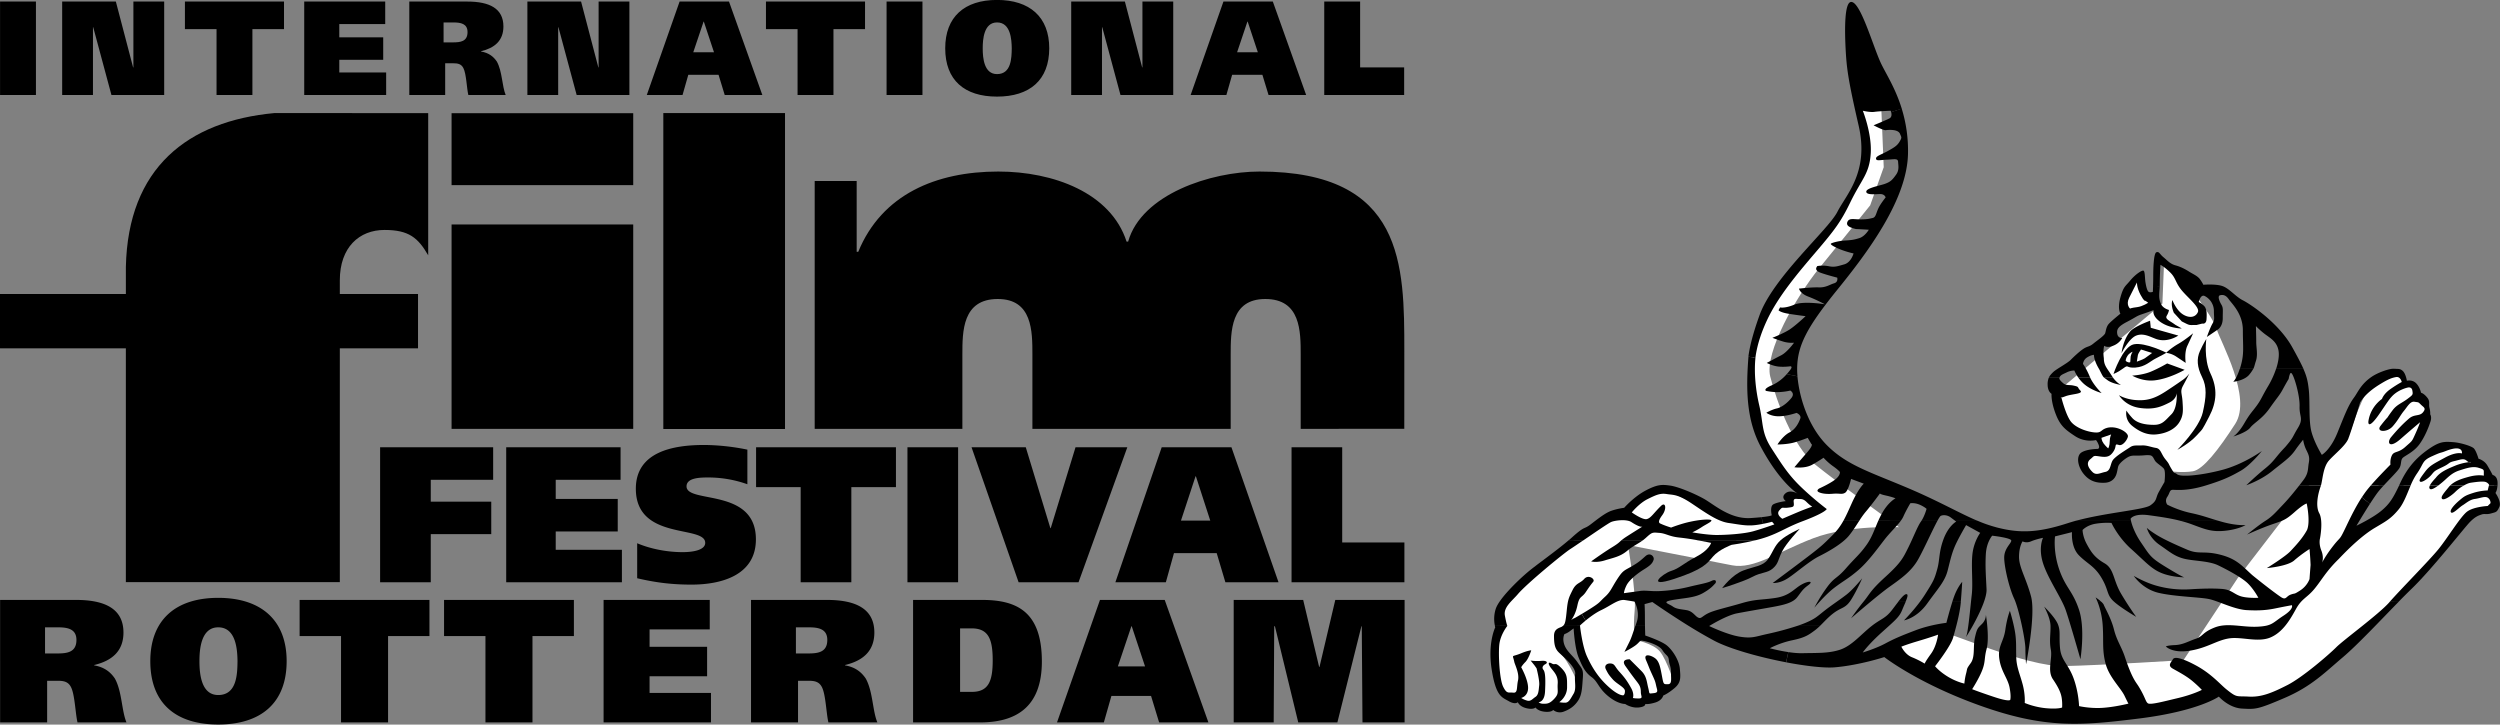 <?xml version="1.0" encoding="UTF-8"?>
<svg width="2426.5" height="703.27" version="1.1" viewBox="0 0 187.09 54.224" xmlns="http://www.w3.org/2000/svg">
 <rect x="0" y="0" width="187.09" height="54.224" fill="#808080" stroke="none"/>
 <g transform="translate(-2.834,-69.266)" clip-rule="evenodd" fill-rule="evenodd">
  <path d="m28.265 112.83v-17.497h5.852v-4.063h-5.852v-1.027c0-2.474 1.458-3.768 3.343-3.768 1.818 0 2.508 0.577 3.271 1.898v-10.64l-11.496-6e-3c-6.514 0.601-10.97 4.106-11.129 11.511v2.031h-9.42l1e-3 4.064h9.418v17.497zm8.363-35.093h13.594v5.385h-13.594zm0 23.624h13.594v-15.295h-13.594zm-33.79-31.978h2.686v6.992h-2.686zm4.649 0h4.017l1.292 4.929h0.021v-4.929h2.304v6.992h-3.947l-1.363-5.068h-0.02v5.068h-2.304zm16.601 2.063h-2.365v4.929h-2.684v-4.929h-2.366v-2.063h7.415zm1.513-2.063h6.061v1.683h-3.437v0.992h3.287v1.683h-3.287v0.951h3.507v1.683h-6.131zm7.864 0h4.338c1.673 0 2.705 0.521 2.705 1.863 0 1.073-0.671 1.614-1.673 1.854v0.021c0.582 0.1 0.931 0.381 1.182 0.752 0.41 0.741 0.381 1.823 0.661 2.504h-2.795c-0.121-0.5-0.149-1.593-0.37-2.014-0.161-0.32-0.432-0.361-0.763-0.361h-0.6v2.375h-2.685zm2.565 3.055h0.702c0.551 0 1.091-0.06 1.091-0.771 0-0.631-0.512-0.721-1.052-0.721h-0.741zm6.272-3.055h4.018l1.292 4.929h0.02v-4.929h2.304v6.992h-3.947l-1.363-5.068h-0.02v5.068h-2.304zm11.391 0h3.697l2.495 6.993h-2.815l-0.462-1.512h-2.264l-0.431 1.512h-2.675zm1.022 3.797h1.553l-0.761-2.295h-0.02zm12.855-1.734h-2.363v4.929h-2.686v-4.929h-2.365v-2.063h7.414zm1.612-2.063h2.686v6.992h-2.686zm8.266 7.113c-2.444 0-3.877-1.233-3.877-3.616 0-2.345 1.433-3.618 3.877-3.618 2.445 0 3.908 1.273 3.908 3.618-1e-3 2.383-1.463 3.616-3.908 3.616zm0-1.684c1.062 0 1.092-1.182 1.102-1.933-0.01-0.652-0.08-1.934-1.102-1.934-0.991 0-1.071 1.282-1.071 1.934-1e-3 0.752 0.108 1.933 1.071 1.933zm5.552-5.429h4.017l1.292 4.929h0.021v-4.929h2.305v6.992h-3.948l-1.363-5.068h-0.021v5.068h-2.303zm11.392 0h3.696l2.494 6.993h-2.814l-0.461-1.512h-2.264l-0.431 1.512h-2.675zm1.022 3.797h1.553l-0.761-2.295h-0.021zm6.522-3.797h2.685v4.929h3.295v2.063h-5.98zm-49.461 31.988h9.107v-23.644h-9.107zm55.451-0.014 2e-3 -5.813c0-6.432 0-13.44-10.834-13.44-3.651 0-8.833 1.708-9.834 5.241h-0.118c-1.176-3.65-5.476-5.241-9.598-5.241-4.653 0-8.715 1.708-10.481 6.006h-0.118v-5.3h-3.142v18.55h11.052v-5.537c0-1.766 0-4.18 2.65-4.18 2.591 0 2.591 2.415 2.591 4.18v5.537h14.838v-5.537c0-1.766 0-4.18 2.592-4.18 2.648 0 2.648 2.415 2.648 4.18v5.537z"/>
  <path d="m31.28 102.74h8.46v2.432h-4.669v1.635h4.527v2.431h-4.527v3.604h-3.791zm9.436 0h8.559v2.432h-4.853v1.433h4.641v2.432h-4.641v1.373h4.953v2.432h-8.659zm18.051 2.766a8.734 8.734 0 0 0-2.929-0.508c-0.594 0-1.626 0.014-1.626 0.666 0 1.316 5.191 0.072 5.191 3.965 0 2.707-2.618 3.387-4.811 3.387-1.456 0-2.658-0.145-4.074-0.477v-2.619c1.019 0.434 2.262 0.666 3.395 0.666 0.892 0 1.697-0.189 1.697-0.695 0-1.361-5.192-0.131-5.192-4.053 0-2.779 2.83-3.271 5.079-3.271 1.061 0 2.236 0.131 3.268 0.348v2.591zm11.116 0.217h-3.338v7.119h-3.792v-7.119h-3.337v-2.983h10.467zm0.861-2.983h3.791v10.102h-3.791zm4.797 0h4.059l1.839 6.051h0.028l1.854-6.051h3.876l-3.651 10.102h-4.483zm14.229 0h5.221l3.523 10.102h-3.977l-0.651-2.184h-3.197l-0.608 2.184h-3.777zm1.442 5.486h2.193l-1.075-3.316h-0.027zm8.276-5.486h3.791v7.121h4.655v2.981h-8.446zm-96.646 11.422h5.686c2.193 0 3.545 0.684 3.545 2.441 0 1.406-0.88 2.117-2.192 2.43v0.027c0.761 0.131 1.221 0.498 1.549 0.984 0.538 0.973 0.499 2.389 0.867 3.283h-3.664c-0.158-0.656-0.198-2.088-0.487-2.639-0.209-0.42-0.564-0.475-0.998-0.475h-0.787v3.113h-3.519zm3.362 4.006h0.919c0.722 0 1.431-0.08 1.431-1.012 0-0.826-0.669-0.943-1.379-0.943h-0.971zm12.96 5.318c-3.205 0-5.082-1.615-5.082-4.742 0-3.07 1.877-4.738 5.082-4.738 3.204 0 5.121 1.668 5.121 4.738 0 3.127-1.918 4.742-5.121 4.742zm0-2.207c1.392 0 1.432-1.549 1.444-2.535-0.012-0.854-0.104-2.531-1.444-2.531-1.3 0-1.405 1.678-1.405 2.531 0 0.986 0.145 2.535 1.405 2.535zm15.808-4.412h-3.097v6.461h-3.52v-6.461h-3.099v-2.705h9.716zm10.81 0h-3.1v6.461h-3.519v-6.461h-3.098v-2.705h9.717zm2.222-2.705h7.944v2.207h-4.503v1.299h4.306v2.207h-4.306v1.248h4.596v2.205h-8.037zm11.032 0h5.686c2.192 0 3.545 0.684 3.545 2.441 0 1.406-0.88 2.117-2.193 2.43v0.027c0.763 0.131 1.221 0.498 1.549 0.984 0.54 0.973 0.5 2.389 0.868 3.283h-3.663c-0.159-0.656-0.198-2.088-0.486-2.639-0.211-0.42-0.565-0.475-0.999-0.475h-0.788v3.113h-3.518v-9.164zm3.361 4.006h0.918c0.722 0 1.431-0.08 1.431-1.012 0-0.826-0.668-0.943-1.378-0.943h-0.971zm8.768-4.006h5.16c2.625 0 4.478 0.893 4.478 4.609 0 3.467-1.996 4.557-4.622 4.557h-5.016zm3.518 6.881h0.88c1.273 0 1.561-0.84 1.561-2.363 0-1.576-0.315-2.389-1.575-2.389h-0.866zm10.469-6.881h4.845l3.27 9.166h-3.689l-0.604-1.982h-2.967l-0.565 1.982h-3.506zm1.339 4.977h2.035l-0.998-3.008h-0.025zm8.668-4.977h5.2l1.194 5.016h0.027l1.182-5.016h5.187v9.166h-3.152l-0.053-7.197h-0.027l-1.799 7.197h-2.928l-1.746-7.197h-0.053l-0.039 7.197h-2.993z"/>
  <path d="m170.3 112.52 8.432-10.965s1.012-3.232 1.773-3.613c0.762-0.379 1.521-1.014 1.838-0.762 0.318 0.254 0.445 0.824 0.445 0.824s0.316-0.252 0.57 0.064c0.252 0.316 0.443 0.762 0.443 0.762s0.316 0.062 0.443 0.379 0.191 1.205 0.191 1.205 0.125 1.014-0.254 1.332c-0.381 0.316-1.84 1.711-1.84 1.711s-1.457 2.09-1.965 2.789c-0.506 0.695-1.711 3.041-1.711 3.041s2.346-1.076 2.789-1.586c0.443-0.506 1.395-2.533 1.902-3.104 0.506-0.572 1.33-1.523 1.773-1.713 0.445-0.189 1.777-0.254 2.219 0 0.443 0.256 0.57 0.762 0.57 0.762s0.572 0.189 0.762 0.506 0.316 0.762 0.316 0.762 0.57 0.064 0.508 0.57c-0.064 0.508-0.127 0.762-0.127 0.762s0.635 0.695 0.189 0.949c-0.443 0.254-1.393 0.254-1.775 0.572-0.379 0.316-2.914 3.738-3.484 4.184-0.572 0.443-3.361 3.484-4.184 4.182-0.824 0.697-3.105 3.168-4.311 3.803s-4.5 2.473-4.881 2.156-2.219-1.141-2.219-1.141-1.711 0.824-3.676 1.205c-1.967 0.379-6.023 1.076-8.875 0.633s-8.049-2.154-9.254-2.916c-1.205-0.76-2.916-2.092-2.916-2.092s2.789-1.395 3.74-1.33c0.951 0.062 6.719 2.725 9.57 2.662 2.854-0.064 8.938-0.445 8.938-0.445zm-9.571-7.541c-0.502 0.5-1.584 0.062-1.838-0.51-0.254-0.568-0.127-1.076 0.316-1.203 0.443-0.125 1.268-0.125 1.268-0.125l-0.57-1.205s-1.014 0.316-1.457-0.129c-0.443-0.443-1.648-1.646-1.648-2.217v-1.016l7.859-6.591 0.127-3.106s0.697 0.38 1.078 0.823c0.379 0.444 2.535 3.169 2.852 4.184 0.316 1.014 2.662 5.135 1.395 7.1s-2.41 3.422-3.168 3.551c-0.762 0.125-1.713 0-1.713 0s-0.252-0.635-0.951-1.078c-0.695-0.445-1.268-0.762-2.029-0.383-0.761 0.384-1.329 1.714-1.521 1.905zm-18.763-27.7 1.648-0.126 0.191 4.626-1.014 2.853s-2.094 2.598-3.803 4.69c-1.713 2.091-4.123 6.338-3.678 8.113 0.443 1.775 1.711 5.262 3.359 6.592 1.648 1.332 6.273 4.691 6.273 4.691s-3.738-0.189-6.4 0.824c-2.662 1.016-4.438 2.346-6.084 2.029-1.648-0.318-7.799-1.521-7.799-1.521s0.635 3.549 0.508 4.881c-0.125 1.33 0 2.217 0 2.217s1.395 0.256 1.902 0.889c0.506 0.633 1.078 2.408 1.078 2.408s-0.697 0.697-1.205 0.887c-0.508 0.191-1.584 0.826-2.027 0.635-0.445-0.189-1.967-0.824-2.219-1.268-0.254-0.443-1.459-2.281-1.459-2.281s-0.379-1.713-0.379-2.6-1.395 0.635-1.395 0.635-0.318 1.076 0.189 1.711 1.584 2.344 1.141 3.041c-0.445 0.697-0.57 1.332-1.141 1.078-0.57-0.252-1.902-0.252-1.902-0.252l-1.33-0.383s-1.141-0.252-1.395-0.949-0.635-2.916-0.254-3.613 0.316-1.205 0.316-1.205-0.379-0.379-0.127-0.949c0.254-0.572 4.691-4.691 5.514-5.135 0.826-0.443 2.854-1.965 3.297-2.027 0.443-0.066 0.762-0.127 0.762-0.127s1.9-1.777 2.725-1.713 4.756 2.346 5.451 2.408c0.697 0.064 2.916-0.252 2.916-0.252s-0.189-0.508 0.064-0.699c0.252-0.189 0.951-0.443 0.951-0.443s0.062-0.506 0.316-0.568c0.252-0.064 0.822 0 0.822 0s-3.104-3.361-3.422-4.945c-0.316-1.586-0.951-5.26 0.381-8.303 1.33-3.042 4.627-6.086 5.387-7.099 0.762-1.015 2.41-4.31 2.346-4.945-0.059-0.636-0.504-3.805-0.504-3.805z" fill="#fff"/>
  <path d="m140.78 108.25a4.687 4.687 0 0 1-0.793 1.053c-0.688 0.688-0.848 0.846-1.744 1.531-0.898 0.688-2.746 2.061-2.746 2.061s0.527 0.053 1.16-0.371c0.635-0.422 1.586-1.268 2.324-1.637 0.74-0.369 1.744-0.951 2.219-1.531 0.277-0.338 0.537-0.748 0.766-1.105h-1.186zm2.612 0c-0.277 0.629-0.465 1.225-0.871 1.791-0.527 0.74-0.791 0.898-1.531 1.744-0.738 0.844-0.844 0.635-1.426 1.426-0.582 0.793-0.951 1.533-0.951 1.533s0.793-0.953 1.479-1.48c0.688-0.527 1.057-0.686 1.797-1.32 0.74-0.633 1.426-1.586 1.955-2.271 0.414-0.539 0.926-1.012 1.229-1.422h-1.681zm3.23 0c-0.012 0.018-0.021 0.033-0.033 0.049-0.264 0.369-0.58 1.215-0.951 1.953-0.369 0.74-0.527 1.111-1.691 2.168-1.16 1.055-1.16 1.268-1.635 1.848-0.477 0.58-0.951 1.268-0.951 1.268s2.008-1.744 2.904-2.377c0.898-0.635 1.531-1.109 2.006-1.848 0.373-0.58 1.135-2.293 1.549-3.061zm2.543 0 0.064 0.049s-0.58 0.316-0.951 1.32c-0.369 1.004-0.264 1.531-0.477 2.271-0.209 0.738-0.262 0.846-0.896 1.848-0.635 1.006-1.584 1.955-1.584 1.955s0.949-0.158 1.742-1.268 1.32-1.637 1.531-2.482c0.213-0.846 0.318-1.32 0.582-1.902 0.264-0.58 0.793-1.479 0.793-1.479l1.057 0.582s-0.477 0.635-0.582 1.584c-0.105 0.951 0.055 2.166-0.053 3.062-0.105 0.898-0.264 2.801-0.422 3.119-0.16 0.316 1.584-2.432 1.531-3.541s-0.105-1.742-0.053-2.641 0.475-1.373 0.475-1.373 1.428 0.158 1.428 0.369-0.529 0.582-0.529 1.268c0 0.688 0.369 2.271 0.74 3.062 0.369 0.793 0.846 3.117 0.846 3.752s0.051 1.162 0.051 1.162 0.74-3.697 0.371-5.072c-0.371-1.373-0.898-2.164-0.898-2.957 0-0.791 0.266-1.16 0.266-1.16s0.262 0.156 0.633 0c0.369-0.16 0.898-0.266 0.898-0.266s-0.371 0.738 0 1.902c0.369 1.162 1.373 2.588 1.689 3.486 0.316 0.896 1.109 3.697 1.109 3.697s0.369-2.271-0.105-3.697c-0.475-1.428-1.004-1.639-1.48-3.012-0.475-1.373-0.316-2.482-0.316-2.482l1.27-0.318s-0.105 1.109 0.527 1.744 1.162 0.793 1.689 1.689c0.529 0.898 0.369 1.215 0.846 1.691 0.477 0.475 1.744 1.215 1.744 1.215s-0.477-0.635-1.109-1.691c-0.635-1.055-0.529-1.9-1.27-2.322-0.738-0.424-1.002-0.846-1.318-1.426-0.318-0.582-0.318-1.059-0.318-1.059s0.318-0.369 1.004-0.475c0.688-0.105 1.162-0.053 1.162-0.053s0.477 1.057 1.479 1.953c1.006 0.898 1.48 1.48 2.271 1.797 0.793 0.318 1.691 0.318 1.691 0.318s-0.105 0-1.322-0.74c-1.215-0.74-1.215-0.846-1.9-1.85-0.5-0.73-0.693-1.35-0.76-1.633h-4.168c-0.178 0.051-0.348 0.102-0.514 0.154-2.271 0.74-3.645 0.793-5.439 0.316a10.065 10.065 0 0 1-1.348-0.471h-1.677zm16.875 0c0.281 0.074 0.559 0.158 0.832 0.26 1.004 0.371 1.479 0.58 2.484 0.475 1.002-0.104 1.531-0.422 1.531-0.422s-0.635 0.053-1.639-0.211a12.32 12.32 0 0 1-0.365-0.102z"/>
  <path d="m150.84 108.25c-1.355-0.572-2.828-1.432-5.045-2.383-2.957-1.266-4.701-1.742-6.232-3.273-1.361-1.359-2.066-3.475-2.215-5.168l-0.803-0.162a3.168 3.168 0 0 1-1.109 0.832c-0.707 0.299-0.436 0.422-0.436 0.422s0.488 0.113 0.979 0.09c0.49-0.021 0.832-0.115 0.832-0.115s0.365 0.195 0.092 0.545c-0.273 0.348-0.709 0.705-1.09 0.791-0.381 0.084-0.793 0.324-0.793 0.324s0.311 0.264 0.916 0.266 1.344-0.254 1.344-0.254 0.375 0.156 0.281 0.42c-0.094 0.266-0.32 0.785-0.818 1.047-0.498 0.264-0.891 0.896-0.891 0.896s0.748 6e-3 1.309-0.166c0.561-0.168 0.955-0.33 0.955-0.33l0.271 0.459s0.199 0.037-0.316 0.631l-0.516 0.596-0.436 0.516s0.793 0.119 1.348-0.199c0.555-0.316 0.832-0.514 0.832-0.514s0.316 0.355 0.713 0.633 0.514 0.436 0.514 0.436 0.041 0.277-0.396 0.596c-0.434 0.316-1.148 0.633-1.148 0.633s-0.277 0.158-0.039 0.277 0.635 0.158 1.07 0.119c0.514-0.041 0.672 0.078 0.912-0.08 0.236-0.158 0.436-1.029 0.436-1.029l0.951 0.355s-0.408 0.377-0.9 1.467c-0.236 0.527-0.422 0.949-0.631 1.324h1.186a6.43 6.43 0 0 1 0.449-0.637c0.482-0.562 1.111-1.428 1.111-1.428s-0.055 0.053 0.42 0.158c0.477 0.105 0.74 0.213 0.74 0.213s-0.527 0.264-1.002 1.107a7.618 7.618 0 0 0-0.293 0.586h1.68c0.084-0.111 0.152-0.219 0.197-0.32 0.211-0.477 0.527-1.004 0.527-1.004s0.316-0.053 0.688 0.105c0.369 0.158 0.527 0.316 0.527 0.316s-0.145 0.533-0.389 0.902h1.197c0.115-0.211 0.203-0.35 0.248-0.375 0.211-0.104 0.527-0.051 0.74 0.107 0.139 0.105 0.281 0.209 0.357 0.268zm18.043 0c-0.758-0.217-1.191-0.4-2.064-0.586-1.004-0.211-1.795-0.633-1.795-0.633s-0.213-0.266 0-0.582c0.211-0.316 0.158-0.527 0.422-0.527s1.057 0.105 2.43-0.316 1.9-0.688 2.641-1.109 1.586-1.48 1.586-1.48-1.375 1.004-3.012 1.426c-1.639 0.424-3.064 0.529-3.328 0.318s-0.139 0.066-0.416-0.391c-0.277-0.455-0.123-0.316-0.463-0.732-0.336-0.416-0.336-0.793-0.711-0.852-0.377-0.059-0.668-0.203-1.045-0.186-0.375 0.021-0.627-0.045-0.885 0.133-0.256 0.178-1.143 0.693-1.32 1.01s-0.139 0.76-0.535 0.84c-0.395 0.078-0.686 0.283-0.963 6e-3 -0.408-0.406-0.443-0.734-0.145-0.971 0.295-0.236 0.17-0.271 0.705-0.191s0.74-6e-3 0.963-0.305c0.357-0.475 0.055-0.68 0.457-0.555 0.312 0.1 0.693-0.494 0.674-0.674-0.037-0.324-0.91-0.811-1.605-0.594-0.443 0.141-0.355 0.371-0.871 0.33-0.514-0.039-1.328-0.297-1.742-0.752-0.416-0.455-0.773-1.902-0.773-1.902s-0.172 0.133 0.305-0.051c0.475-0.186 1.387-0.172 1.121-0.436-0.264-0.266-0.039-0.266-0.527-0.371-0.289-0.062-0.541 0.014-0.752-0.172-0.178-0.156-0.311-0.283-0.285-0.412h-0.793a1.28 1.28 0 0 0-0.086 0.518c0 0.527 0.293 0.688 0.293 0.688s-0.055 0.527 0.289 1.451c0.344 0.926 0.713 1.217 1.479 1.719 0.766 0.5 1.559 0.289 1.559 0.289s0.133 0.158 0.211 0.396c0.08 0.238-0.078 0.266-0.078 0.266s-0.793 0-1.215 0.262c-0.424 0.266-0.291 1.057 0.158 1.611 0.449 0.557 0.977 0.688 1.584 0.66 0.607-0.025 0.793-0.475 0.793-0.475 0.131-0.211 0.164-0.641 0.219-0.773 0.051-0.131 0.223-0.336 0.566-0.574 0.344-0.236 0.482-0.211 0.932-0.211s0.555-0.053 0.846-0.025c0.289 0.025 0.289 0.316 0.475 0.502 0.186 0.184 0.422 0.316 0.582 0.5 0.158 0.186 0.051 1.004 0.051 1.004s-0.158 0.266-0.422 0.74c-0.264 0.477-0.105 0.635-0.635 1.004-0.488 0.342-3.385 0.549-5.613 1.166h4.168c-0.025-0.105-0.033-0.162-0.033-0.162s0.211-0.424 1.375-0.264c0.846 0.115 1.635 0.23 2.389 0.426h2.839z"/>
  <path d="m158.37 97.531c0.115 0.158 0.264 0.334 0.449 0.492 0.527 0.449 1.293 0.66 1.293 0.66s-0.574-0.553-0.857-1.152zm1.93 0c0.053 0.043 0.121 0.086 0.236 0.174 0.344 0.266 1.029 0.371 1.029 0.371s-0.293-0.127-0.6-0.545zm-22.949-0.107a6.42 6.42 0 0 1-0.025-0.607c0.025-1.719 0.75-3.083 3.01-5.875 2.262-2.79 5.213-6.718 5.285-10.17a10.614 10.614 0 0 0-0.471-3.38l-0.789 0.262c0.035 0.133 0.064 0.366-0.119 0.466-0.271 0.146-1.197 0.522-1.197 0.522s0.65 0.352 0.887 0.368c0 0 0.93-0.144 1.094 0.278 0.102 0.261 0.16 0.247-0.027 0.566-0.188 0.318-0.398 0.439-0.879 0.708-0.479 0.27-0.914 0.381-0.891 0.578 0.021 0.197 0.312 0.093 0.83 0.075 0.516-0.018 0.807-0.122 0.822 0.163s0.1 0.611-0.156 0.967c-0.256 0.354-0.387 0.521-0.83 0.679-0.398 0.141-1.377 0.31-1.395 0.575-0.02 0.266 0.643 0.203 1.008 0.189 0.379-0.014 0.439 0.252 0.439 0.252s-0.379 0.471-0.525 0.779c-0.207 0.43-0.199 0.7-0.445 0.759-0.248 0.057-0.383 0.101-0.891 0.106-0.508 4e-3 -0.859-0.123-0.994 0.175-0.133 0.299 0.164 0.432 0.629 0.546 0.342 0.016 0.967 0.053 0.967 0.053s-0.281 0.485-0.688 0.62c-0.408 0.133-0.631 0.16-1.105 0.188-0.479 0.028-0.996 0.175-1.045 0.237-0.049 0.063 0.256 0.252 0.758 0.446 0.504 0.194 0.938 0.282 0.938 0.282s-0.174 0.67-0.693 0.817c-0.518 0.147-0.732 0.229-1.168 0.139-0.434-0.088-0.848-0.011-0.848-0.011-0.098 0.125-0.213 0.335 0.258 0.505 0.473 0.17 1.229 0.361 1.229 0.361s0.096 0.327-0.23 0.423c-0.328 0.095-0.611 0.327-1.148 0.307-0.539-0.02-1.484 0.093-1.484 0.093s0.07 0.358 0.691 0.594c0.623 0.237 1.246 0.577 1.246 0.577s-1.588-0.264-2.275 0.024c-0.73 0.306-1.078 0.21-1.078 0.21l-0.113 0.211s0.109 0.164 0.785 0.271c0.676 0.106 1.24 0.174 1.24 0.174s-0.719 0.681-1.186 0.991c-0.469 0.31-1.299 0.627-1.299 0.627s0.41 0.165 0.83 0.289c0.42 0.125 0.791 0.08 0.791 0.08s-0.506 0.706-0.957 0.938c-0.451 0.231-1.086 0.575-1.086 0.575s0.441 0.225 0.875 0.271c0.436 0.047 0.895-0.021 0.895-0.021s0.201 0-0.018 0.279c-0.064 0.082-0.148 0.191-0.252 0.309z"/>
  <path d="m160.97 97.531a2.447 2.447 0 0 1-0.113-0.168c-0.344-0.555-0.58-0.74-0.58-1.295-0.08-0.554 0.025-0.924 0.025-0.924s0.238 0.185 0.66 0c0.502-0.185 0.688-0.582 0.688-0.582s-0.316 0.026-0.371-0.317c-0.053-0.343 0.08-0.555 0.74-0.898s0.688-0.423 1.082-0.555c0.396-0.132 0.898-0.316 0.898-0.316s-0.158 0.421 0.529 0.897c0.686 0.476 1.584 0.476 1.584 0.476l-0.488-0.277c-0.422-0.316-0.793-0.422-0.635-0.687s0.158-0.423 0.158-0.423-0.422-0.105-0.58-0.421c-0.221-0.442-0.131-0.828-0.109-1.355l-0.496-0.036-0.016 0.452a0.433 0.433 0 0 1-0.264 0.027c-0.158-0.027-0.238-0.422-0.291-0.74-0.051-0.316-0.027-0.845-0.158-0.871-0.133-0.025-0.607 0.291-0.979 0.739-0.367 0.45-0.5 0.423-0.738 1.269-0.238 0.845 0 1.215 0 1.215s-0.688 0.555-0.871 0.766c-0.186 0.212-0.211 0.502-0.264 0.687-0.055 0.185-0.609 0.555-0.898 0.793-0.291 0.238-0.424 0.186-0.713 0.37-0.291 0.184-0.713 0.581-0.977 0.845-0.266 0.264-1.084 0.686-1.322 0.924-0.133 0.133-0.242 0.242-0.311 0.406h0.793a0.228 0.228 0 0 1 0.033-0.076c0.105-0.158 0.264-0.197 0.529-0.33 0.264-0.133 0.555-0.133 0.555-0.133s0.094 0.244 0.303 0.539h0.885c-0.014-0.029-0.027-0.061-0.039-0.09-0.266-0.633-0.502-0.938-0.502-0.938s0.014-0.303 0.303-0.488c0.291-0.185 0.516-0.198 0.516-0.198s-0.027 0.395 0.396 1.083c0.227 0.455 0.27 0.545 0.371 0.631h0.667z"/>
  <path d="m160.1 102.03 0.725-0.252s-0.105 0.225-0.105 0.477c0 0.402-0.119 0.566-0.119 0.566s-0.184-0.158-0.342-0.369-0.159-0.422-0.159-0.422zm2.138-9.673s-0.33-0.277-0.066-0.806 0.582-1.149 0.582-1.149-0.025 0.38 0.275 0.938c0.283 0.519 0.33 0.423 0.33 0.423l0.238 0.158s-0.408 0.278-0.832 0.331c-0.421 0.051-0.527 0.105-0.527 0.105zm3.856-2.641s0.588 0.241 0.846 0.58c0.291 0.384 0.436 0.45 0.053 0.647-0.234 0.122-0.33-0.093-0.436-0.409-0.106-0.317-0.463-0.818-0.463-0.818z" fill="#fff"/>
  <path d="m131.71 113.28s0.738-1.004 1.586-1.32c0.844-0.316 1.477-0.316 1.848-0.846 0.369-0.527 0.477-1.004 0.951-1.426s1.426-0.846 1.426-0.846-1.004 1.057-1.32 1.691c-0.318 0.633-0.264 0.896-0.688 1.268-0.422 0.369-0.844 0.264-1.531 0.633-0.686 0.37-2.272 0.846-2.272 0.846zm29.289-16.031s0.688-2.061 1.531-2.219c0.848-0.158 2.432 0.634 2.432 0.634s-0.371 0.211-0.793 0.423c-0.424 0.211-0.791 0.633-1.531 0.686s-0.475-0.264-0.898 0.053c-0.425 0.318-0.741 0.423-0.741 0.423zm6.947-2.615s-0.211 1.479 0.316 2.59c0.527 1.107 0.477 2.111-0.105 3.221s-0.422 0.846-0.951 1.428c-0.529 0.58-1.426 1.055-1.426 1.055s1.637-1.637 1.902-2.799c0.264-1.162 0.316-1.902-0.053-2.643-0.371-0.738-0.424-1.373-0.158-1.954 0.264-0.582 0.475-0.898 0.475-0.898z"/>
  <path d="m162.24 96.381c-0.189 0.043-0.33-0.115-0.33-0.115s0-0.17 0.143-0.381c0.141-0.212 0.377-0.297 0.377-0.297s-0.117 0.191-0.145 0.358c-0.025 0.165-0.012 0.427-0.045 0.435zm1.664-0.696-0.846-0.263c-0.035 0.049-0.203 0.286-0.23 0.404-0.023 0.119-0.082 0.505-0.082 0.505s0.445-0.153 0.598-0.252c0.154-0.1 0.555-0.407 0.555-0.407z" fill="#fff"/>
  <path d="m165.85 94.378-2.061-0.582-0.053-0.528s-1.162 0.423-1.48 0.792c-0.543 0.635-0.658 1.638-0.658 1.638s0.555-1.11 1.109-1.321 1.066 0.114 1.504 0.265c0.846 0.291 1.639-0.264 1.639-0.264zm0.474 2.563-1.307-0.477s-0.674 0.396-1.27 0.635c-0.594 0.236-1.346 0.277-1.346 0.277s0.744 0.453 1.664 0.355c1.111-0.118 2.259-0.79 2.259-0.79zm-1.386-1.269s0.357-0.357 0.912-0.674c0.512-0.292 1.109-0.792 1.109-0.792s-0.197 0.436-0.438 0.95c-0.236 0.516-0.117 1.268-0.117 1.268l-0.713-0.475c-0.375-0.25-0.753-0.277-0.753-0.277zm1.189 2.06s-0.436 0.316-1.229 0.832c-0.84 0.545-1.426 0.713-2.297 0.635-0.738-0.068-1.189-0.357-1.189-0.357s0.447 0.793 1.545 0.951c1.109 0.158 1.664-0.119 2.219-0.396s0.555-0.713 0.555-0.713 0.078 1.109-0.396 1.584c-0.477 0.475-0.674 0.791-1.307 0.791-0.635 0-1.268-0.117-1.625-0.514-0.355-0.396-0.436-0.555-0.436-0.555s-0.158 0.674 0.436 1.148c0.594 0.477 1.172 0.703 1.822 0.635 0.752-0.08 1.387-0.396 1.703-0.912 0.318-0.516 0.277-0.91 0.238-1.545-0.039-0.633-0.199-0.752 0.039-1.188s0.475-0.91 0.475-0.91-0.237 0.317-0.553 0.514zm4.33-0.865 0.066-0.219c0.266-0.922 0.158-1.424 0.158-2.667 0-1.241-0.818-1.98-1.057-2.324-0.236-0.343-0.475-0.343-0.66-0.291-0.184 0.053-0.053 0.423 0.105 0.687 0.158 0.265 0.107 0.396 0.107 1.03 0 0.635-0.371 0.846-0.371 0.846l-0.818 0.555s0.238-0.688 0.422-1.004c0.186-0.316 0.105-0.396 0.105-0.95a1.26 1.26 0 0 0-0.686-1.109c-0.316-0.158-0.449 0.449-0.449 0.449s0.238 0.106 0.422 0.316c0.186 0.211 0.186 0.582 0.16 0.978-0.027 0.396-0.318 0.316-0.318 0.316l-0.422 0.106c-0.635 0-0.453 0.063-1.109-0.265l-0.594-0.647c-0.266-0.633-0.107-0.951-0.107-0.951s0.289 0.801 0.848 1.109c0.475 0.265 0.896 0.16 1.057-0.211 0.158-0.368-0.74-1.056-1.217-1.636-0.475-0.582-0.422-0.898-0.846-1.321-0.422-0.422-0.738-0.581-0.738-0.581s-0.053 0.792-0.053 1.426c0 0.067-2e-3 0.13-4e-3 0.191l-0.496-0.029c6e-3 -0.217 0.012-0.485 0.012-0.73 0-0.528 0.025-1.716 0.236-1.796 0.211-0.079 0.238 0.132 0.529 0.37s0.502 0.502 0.898 0.608c0.395 0.105 0.738 0.29 1.029 0.475s0.633 0.317 0.818 0.582c0.186 0.264 0.238 0.396 0.238 0.396s0.951-0.08 1.453 0.105 0.977 0.792 1.504 1.057c0.529 0.264 2.668 1.664 3.697 3.512 0.402 0.721 0.664 1.223 0.84 1.618h-2.045c0.166-0.506 0.246-0.998 0.176-1.379-0.131-0.713-0.686-0.952-1.109-1.295-0.422-0.343-0.58-0.528-0.58-0.528s0.025 0.74 0.025 1.188c0 0.45 0.133 0.951-0.025 1.427-0.1 0.297-0.107 0.415-0.193 0.587h-1.008zm11.395 0a0.768 0.768 0 0 1 0.162-6e-3c0.035 4e-3 0.072 4e-3 0.104 6e-3z"/>
  <path d="m171.46 96.867a2.61 2.61 0 0 1-0.283 0.416c-0.369 0.475-1.215 0.555-1.215 0.555s0.244-0.223 0.488-0.971zm10.65 0c0.244 0.012 0.369-8e-3 0.557 0.178 0.209 0.213 0.289 0.713 0.289 0.713s0.396-0.104 0.688 0.186c0.291 0.291 0.369 0.713 0.369 0.713s0.186 0.027 0.449 0.344 0.105 0.475 0.186 0.793c0.078 0.316 0.051 0.475 0.051 0.475s0.135 0.186 0.027 0.529c-0.105 0.342-0.422 1.188-0.871 1.768-0.449 0.582-1.109 0.82-1.242 1.004-0.131 0.186-0.053 0.424-0.209 0.715-0.123 0.223-0.699 0.791-1.176 1.307h-0.969c0.6-0.689 1.469-1.559 1.469-1.559s-0.053-0.369 0.107-0.688c0.166-0.334 0.475-0.158 1.002-0.633 0.529-0.475 0.477-0.369 0.74-0.951 0.266-0.582 0.369-0.898 0.369-0.898s-0.633 0.529-1.477 1.268c-0.848 0.74-1.023 0.244-0.689-0.158 0.529-0.633 0.898-1.002 1.322-1.373 0.422-0.369 0.793-0.158 1.057-0.475 0.264-0.318 0.053-0.371-0.158-0.582-0.213-0.211-0.158-0.158-0.477-0.211s-0.529 0.371-0.793 0.688c-0.262 0.316-0.422 0.686-0.844 1.16-0.424 0.477-1.268 0.424-0.898-0.051 0.369-0.477 0.527-0.635 0.527-0.635s0.053-0.105 0.371-0.527c0.316-0.424 0.686-0.529 1.107-0.846 0.424-0.316 0.424-0.316 0.371-0.633-0.053-0.318-0.371-0.213-0.371-0.213s-0.475 0.105-0.898 0.422c-0.422 0.316-0.633 0.74-1.266 1.639-0.635 0.898-0.814 0.775-0.74 0.369 0.195-1.068 1.004-1.584 1.004-1.584s0.105-0.369 0.633-0.74c0.529-0.369 0.846-0.527 0.846-0.527s-0.094-0.424-0.422-0.371c-0.316 0.055-0.582 0.158-1.109 0.477-0.527 0.316-1.199 0.785-1.586 1.426 0.018-0.027-0.891 2.822-0.844 2.588-0.107 0.529-1.004 1.215-1.48 1.744-0.447 0.498-0.473 1.416-0.605 1.875h-1.621c0.113-0.145 0.219-0.283 0.312-0.408 0.396-0.531 0.318-0.848 0.396-1.27 0.08-0.422 0-0.607-0.184-0.977-0.186-0.371-0.238-0.766-0.238-0.766s-0.375 0.463-0.582 0.766c-0.396 0.582-0.898 0.898-1.742 1.584-0.846 0.688-1.928 1.057-1.928 1.057s0.738-0.713 1.426-1.268c0.686-0.555 0.738-0.818 1.479-1.584 0.66-0.768 0.502-0.688 0.951-1.428 0.449-0.738 0.105-0.818 0.131-1.635 0.027-0.82-0.447-2.432-0.633-2.484-0.105-0.053-0.186 0.449-0.186 0.449s-0.104 0.158-0.449 0.791c-0.24 0.447-0.422 0.607-0.977 1.402-0.555 0.791-1.162 1.082-1.453 1.451-0.289 0.369-1.268 0.66-1.268 0.66s0.371-0.211 0.82-0.977c0.447-0.768 0.605-0.873 0.949-1.348 0.344-0.477 0.344-0.607 0.846-1.453a6.64 6.64 0 0 0 0.59-1.287h2.045c0.273 0.621 0.338 0.988 0.402 1.551 0.105 0.926-0.025 2.352 0.211 3.197 0.238 0.846 0.766 1.689 0.766 1.689s0.635-0.344 1.162-1.637c0.529-1.293 0.793-2.035 1.242-2.643 0.303-0.408 0.512-1.004 1.32-1.557 0.432-0.297 1.139-0.553 1.529-0.602h0.267zm0.264 8.723 0.08-0.172c0.529-1.135 1.174-1.854 2.008-2.457 0.916-0.658 1.232-0.658 1.955-0.607 0.578 0.043 1.346 0.291 1.531 0.449s0.369 0.793 0.369 0.793 0.424 0.105 0.66 0.502c0.238 0.396 0.396 0.713 0.396 0.713s0.369 0.053 0.369 0.607c0 0.062-2e-3 0.119-4e-3 0.172h-0.639l0.01-0.041s-0.105-0.211-0.369-0.236c-0.266-0.025-0.635 0.025-1.004 0.078-0.148 0.021-0.328 0.1-0.504 0.199h-1.027c0.336-0.322 0.795-0.484 1.398-0.646 0.688-0.186 1.109-0.08 1.109-0.08v-0.316c0-0.158-0.105-0.186-0.449-0.291-0.422-0.105-0.871 0.053-1.373 0.213-0.502 0.158-0.791 0.447-1.084 0.713-0.121 0.111-0.307 0.27-0.492 0.408h-0.637c0.074-0.148 0.232-0.344 0.443-0.568 0.316-0.422 0.793-0.633 1.426-0.898 0.635-0.264 1.215-0.289 1.215-0.289s-0.105 0.104-0.316-0.08c-0.211-0.186-0.369-0.133-0.871 0-0.582 0.133-0.316 0.158-0.924 0.449s-0.607 0.291-0.846 0.582c-0.238 0.289-0.713 0.605-0.846 0.527-0.133-0.08-0.014-0.25 0.344-0.727 0.355-0.475 0.621-0.594 1.492-1.068 0.871-0.477 1.281-0.318 1.281-0.318s0.145-0.713-1.203-0.186c-0.516 0.203-0.223 0.027-1.016 0.385-0.793 0.355-0.596 0.514-1.148 1.307a4.927 4.927 0 0 0-0.471 0.885h-0.863z"/>
  <path d="m183.24 105.59c-0.273 0.633-0.504 1.307-0.889 1.783-0.582 0.713-0.953 0.896-1.797 1.398-0.852 0.506-1.809 1.387-2.695 2.324-0.977 0.951-1.293 1.611-1.848 2.271s-0.924 0.686-1.373 1.506c-0.449 0.818-1.004 1.742-1.928 2.113-0.926 0.369-2.113-0.078-3.037 0.053-0.926 0.131-1.639 0.713-2.959 0.924s-1.795-0.316-1.795-0.316 0.078-0.08 0.686-0.105c0.607-0.027 1.004-0.291 1.559-0.475 0.555-0.186 0.475-0.477 1.426-0.848 0.951-0.367 2.033 0 3.17-0.051 1.135-0.053 1.135-0.291 1.953-0.82 0.818-0.527 0.635-0.791 0.635-0.791s-0.58 0.105-1.215 0.236c-0.635 0.133-1.242 0.186-2.166 0.133s-2.086-0.66-2.773-0.818c-0.686-0.158-2.613-0.186-3.828-0.477-1.217-0.291-1.85-1.268-1.85-1.268s0.844 0.502 1.717 0.74a7.526 7.526 0 0 0 2.508 0.264c0.846-0.053 1.691-0.078 2.379-0.027 0.686 0.055 0.844 0.346 1.346 0.529s1.375 0.133 1.375 0.133-0.318-0.607-0.768-1.057-1.531-1.029-2.244-1.373-1.902-0.318-2.588-0.504c-0.688-0.184-1.031-0.5-1.797-1.029-0.766-0.527-0.951-1.268-0.951-1.268s0.186 0.186 0.74 0.529c0.555 0.342 1.426 0.738 2.299 1.109 0.871 0.369 1.215 0.053 2.455 0.369 1.242 0.316 1.637 0.846 2.402 1.531 0.846 0.688 1.744 1.375 2.141 1.639s0.369-0.055 0.738-0.186c0.371-0.133 0.186 0.025 0.715-0.316 0.527-0.344 0.686-0.846 0.686-0.846s0.027-0.396 0.08-1.057c-0.027-0.66-0.08-1.189-0.08-1.189s-0.555 0.346-1.109 0.82c-0.475 0.475-2.086 0.607-2.086 0.607s1.373-0.846 1.77-1.268c0.396-0.424 0.896-0.951 1.24-1.586 0.266-0.633-0.025-1.979-0.025-1.979s-0.211 0.025-0.898 0.633-0.846 0.633-1.689 0.924c-0.846 0.291-1.877 0.768-1.877 0.768s0.873-0.715 1.375-1.031 0.766-0.633 1.32-1.215c0.422-0.441 0.859-0.977 1.219-1.439h1.621l-0.027 0.078c-0.158 0.424-0.424 1.428-0.105 2.008 0.316 0.582 0.053 1.902 0.053 1.902s-0.105 0.369 0.105 0.896c0.211 0.529 0.055 0.898 0.055 0.898s0.262-0.527 0.844-1.268c0.58-0.74 0.422-0.316 0.951-1.426 0.408-0.859 0.785-1.592 1.182-2.197l0.604 0.492c-0.488 0.762-1.008 1.639-1.008 1.639s1.215-0.58 1.85-1.109c0.602-0.5 0.869-0.906 1.346-1.914h0.86z"/>
  <path d="m181.23 105.59a9.256 9.256 0 0 0-0.385 0.436c-0.16 0.197-0.404 0.559-0.656 0.949l-0.604-0.492c0.115-0.176 0.23-0.342 0.35-0.498 0.09-0.117 0.203-0.252 0.326-0.395zm4.088 0c-0.252 0.189-0.508 0.338-0.617 0.275-0.086-0.049-0.086-0.143-0.02-0.275zm1.918 0a2.854 2.854 0 0 0-0.658 0.488c-0.238 0.238-0.818 0.66-0.977 0.529-0.16-0.133 0.131-0.449 0.475-0.873 0.041-0.053 0.086-0.1 0.133-0.145h1.027zm-4.906 8.722c-1.4 1.428-3.055 3.197-4.15 4.127-1.373 1.16-2.352 2.189-4.385 3.062-2.033 0.871-2.166 0.846-3.17 0.793s-1.742-0.898-1.742-0.898-1.506 1.082-5.943 1.637c-4.436 0.555-7.104 0.768-11.963-0.977-4.631-1.66-7.131-3.617-7.131-3.617s-1.85 0.607-3.697 0.766c-0.785 0.066-2.164-0.09-3.645-0.373l0.164-0.766c0.354 0.055 0.734 0.09 1.076 0.082 1.057-0.027 1.928 0.025 2.801-0.264 0.869-0.291 1.557-1.137 2.322-1.744s1.057-0.555 1.611-1.295c0.152-0.201 0.287-0.381 0.406-0.533h0.559c-0.078 0.182-0.172 0.389-0.252 0.588-0.211 0.527-0.475 0.738-1.504 1.664-1.031 0.924-1.453 1.531-1.453 1.531s0.977-0.291 1.664-0.66c0.686-0.369 1.188-0.582 2.297-1.004 1.109-0.424 2.299-0.555 2.299-0.555s0.221-0.867 0.443-1.564h0.639v6e-3c-0.08 0.924-0.396 2.008-0.58 2.668-0.072 0.254-0.289 0.631-0.529 0.998l-0.83-0.342c0.184-0.455 0.236-0.881 0.236-0.881s-0.582 0.211-1.479 0.475c-0.898 0.266-1.27 0.424-1.27 0.424s0.266 0.58 0.793 0.791c0.529 0.211 0.951 0.477 0.951 0.477s0.053-0.16 0.477-0.74a2.47 2.47 0 0 0 0.291-0.545l0.83 0.342c-0.381 0.584-0.818 1.141-0.818 1.141s0.316 0.396 0.977 0.793c0.66 0.395 1.215 0.502 1.215 0.502s0.027-0.371 0.133-0.768c0.105-0.395 0-0.289 0.344-0.766 0.342-0.475 0.158-1.24 0.316-1.928 0.158-0.686 0.211-0.686 0.527-1.002 0.318-0.318 0.291-0.688 0.291-0.688s0.283 1.705 0.053 2.561c-0.186 0.688-0.078 0.926-0.316 1.559-0.238 0.635-0.766 1.453-0.766 1.453s0.447 0.184 1.637 0.58c1.188 0.396 1.215 0.213 1.215 0.213s0.08-0.238-0.053-0.926c-0.133-0.686-0.633-1.188-0.766-2.139-0.133-0.949 0.316-1.242 0.449-2.166 0.131-0.924 0.342-1.426 0.342-1.426s0.24 0.766 0.371 1.506 0.08 1.242 0.105 1.98c0.025 0.74 0.264 1.215 0.477 2.008 0.211 0.791 0.158 1.4 0.158 1.4s0.713 0.316 1.609 0.395c0.898 0.08 1.189-0.053 1.189-0.053s0.025-0.316-0.027-0.686c-0.051-0.369-0.211-0.768-0.66-1.428-0.447-0.66-0.025-1.531-0.158-2.217-0.131-0.688 0-1.215-0.025-1.824-0.027-0.605-0.475-1.398-0.475-1.398s0.816 0.793 1.029 1.32c0.211 0.529 0.078 0.846 0.158 1.77s0.607 1.188 1.004 2.244c0.395 1.057 0.422 2.113 0.422 2.113s0.793 0.186 1.717 0.133 1.98-0.318 1.98-0.318 0 0.027-0.291-0.58-1.16-1.4-1.426-2.43c-0.264-1.029-0.131-1.639-0.211-2.854a6.028 6.028 0 0 0-0.383-1.748h0.291c0.08 0.076 0.146 0.152 0.172 0.217 0.078 0.213 0.553 1.004 0.764 1.85 0.213 0.846 0.557 1.268 0.82 2.061 0.537 1.613 0.824 1.877 1.004 2.164 0.527 0.846 0.527 1.162 0.713 1.295 0.184 0.133 1.162-0.133 2.271-0.396s1.77-0.607 1.77-0.607-0.291-0.316-0.74-0.688c-0.449-0.369-1.004-0.658-1.426-0.896s-0.158-0.449 0-0.713c0.158-0.266 0.951 0.053 1.689 0.449 1.18 0.629 1.824 1.412 2.299 1.795 0.818 0.66 0.738 0.502 1.691 0.555 0.949 0.053 1.768-0.291 2.902-0.871 1.137-0.582 3.092-2.271 3.646-2.826s3.168-2.457 3.961-3.354l0.029-0.033h0.665z"/>
  <path d="m144.88 114.31c0.312-0.402 0.518-0.613 0.65-0.576 0.115 0.033 0.035 0.273-0.092 0.576zm4.053 0c0.057-0.172 0.111-0.334 0.162-0.469 0.266-0.688 0.582-1.031 0.582-1.031s-0.027 0.578-0.105 1.5zm10.873 0c-0.084-0.215-0.145-0.338-0.145-0.338s0.252 0.166 0.436 0.338zm21.857 0c0.908-1.023 2.967-3.104 3.643-3.93 0.713-0.871 1.689-2.51 2.191-2.852 0.502-0.344 1.506-0.396 1.506-0.396l0.211-0.211s0.027-0.238-0.186-0.396c-0.211-0.158-0.58 0.027-0.977 0.08-0.396 0.051-0.66 0.316-0.924 0.475s-0.74 0.688-0.871 0.529c-0.133-0.16 0.289-0.609 0.633-0.898 0.344-0.293 0.449-0.371 1.029-0.555 0.582-0.186 1.084-0.186 1.084-0.186s0.068-0.277 0.096-0.383h0.639c-0.027 0.422-0.154 0.568-0.154 0.568s0.477 0.66 0.291 1.057-0.238 0.369-0.607 0.475-0.477 0-0.713 0.08c-0.238 0.078-0.477 0.158-0.871 0.555-0.396 0.395-2.826 3.512-4.357 4.99-0.309 0.299-0.646 0.637-1 0.998zm-47.986-18.358c0.143-1.126 0.6-2.445 0.83-3.088 1.016-2.84 5.139-6.393 5.824-7.735 0.686-1.342 2.396-2.995 1.594-6.472-0.801-3.477-0.898-4.3-0.975-5.786-0.074-1.485-0.074-3.355 0.381-3.454 0.703-0.152 1.666 3.311 2.266 4.584 0.357 0.758 1.076 1.841 1.559 3.404l-0.799 0.253c-0.016-0.062-0.033-0.104-0.033-0.104s-0.879 0.034-1.213 0.083c-0.336 0.048-0.871-0.083-0.871-0.083s0.676 1.686 0.594 3.155c-0.092 1.574-0.664 1.91-1.557 3.752-0.672 1.387-1.174 2.049-2.451 3.547-1.416 1.658-2.922 3.419-3.768 5.245-0.285 0.616-0.715 1.657-0.859 2.806zm-7.739 20.157c8e-3 0.422 0.021 0.717 0.021 0.717s1.189 0.396 1.611 0.738c0.422 0.344 0.924 1.109 0.977 1.744 0.053 0.633 0.105 1.029-0.396 1.451-0.5 0.424-0.844 0.557-0.844 0.557s-0.08 0.369-0.609 0.527c-0.527 0.158-0.738 0.105-0.738 0.105s0.053 0.211-0.502 0.264-1.004-0.264-1.004-0.264-0.527 0.027-1.268-0.582c-0.74-0.607-0.766-1.082-1.24-1.426s-0.688-0.766-0.979-1.479-0.369-2.166-0.369-2.166-0.08 0.053-0.291 0.213c-0.211 0.158-0.396 0.211-0.396 0.211s-0.184 0.316 0 0.818c0.186 0.502 0.635 0.791 0.979 1.293s0.447 0.529 0.396 1.189c-0.053 0.66-0.053 1.215-0.344 1.664s-0.662 0.686-1.109 0.846a0.787 0.787 0 0 1-0.766-0.133s-0.105 0.186-0.635 0.133c-0.527-0.055-0.686-0.318-0.686-0.318s-0.16 0.186-0.688 0.053c-0.527-0.131-0.635-0.449-0.635-0.449s-0.184 0.213-0.686-0.08c-0.502-0.289-0.951-0.342-1.268-2.35-0.318-2.006 0.264-3.17 0.264-3.17s-0.014-0.037-0.029-0.107h0.926l2e-3 4e-3s-0.516 0.646-0.596 1.398c-0.078 0.754 0.014 2.602 0.293 3.156 0.277 0.555 0.395 0.396 0.752 0.436 0.355 0.039 0.238-0.396 0.355-0.91 0.119-0.516-0.236-1.189-0.277-1.387-0.125-0.621-0.271-0.322 0.541-0.66 0.477-0.199 0.727-0.211 0.727-0.211s-0.197 0.633-0.436 0.871c-0.236 0.238-0.316 0.396-0.316 0.396s0.516 0.91 0.516 1.545c0 0.633-0.516 0.752-0.516 0.752s0.158 0.119 0.436 0.197c0.277 0.08 0.396-0.119 0.635-0.277 0.236-0.158 0.236-0.514 0.277-0.871 0.039-0.355-0.199-1.268-0.199-1.268l-0.158-0.225-0.289-0.357s0.33 0.066 0.803 0.027c0.477-0.039 0.477 0.158 0.318 0.238s-0.318 0.238-0.158 0.436c0.158 0.197 0.158 0.832 0.119 1.623-0.041 0.793-0.477 0.793-0.477 0.793s0.08 0.119 0.357 0.119 0.475 0 0.832-0.396c0.355-0.396 0.197-0.516 0.236-1.109 0.041-0.594-0.277-0.871-0.516-1.188-0.236-0.316-0.197-0.477 0.08-0.316 0.277 0.158 0.213-0.16 0.688 0.316 0.477 0.475 0.449 0.752 0.449 1.465s-0.582 1.109-0.582 1.109 0.158 0.041 0.436 0.041 0.396-0.279 0.635-0.674c0.236-0.396 0.039-0.951 0.119-1.467 0.078-0.514-0.951-1.346-1.229-1.623s-0.357-0.594-0.357-1.229c0-0.633 0.516-0.594 0.674-0.752l4e-3 -4e-3h1.268c0.027 0.234 0.188 1.541 0.512 2.262 0.357 0.791 0.832 1.584 1.625 2.297 0.791 0.713 1.109 0.635 1.109 0.635s0.117-0.041 0.117-0.318-0.594-0.514-0.91-0.871-0.355-0.436-0.516-0.752c-0.158-0.316 0.119-0.477 0.396-0.436 0.277 0.039 0.271 0.234 0.594 0.594 0.357 0.396 0.576 0.652 0.912 1.268 0.236 0.436 0.119 0.713 0.119 0.713s0.078 0.039 0.434 0.039c0.357 0 0.16-0.172 0.16-0.475 0-0.477-0.16-0.594-0.516-1.07-0.287-0.383-0.238-0.316-0.633-0.871-0.396-0.555 0.316-0.514 0.316-0.514l0.871 0.871c0.396 0.395 0.396 0.791 0.516 1.268 0.119 0.475 0 0.436 0.396 0.395 0.396-0.039 0.277-0.197 0.197-0.555-0.076-0.346-0.08-0.355-0.316-0.871-0.238-0.514-0.197-0.475-0.436-1.029s0.355-0.396 0.672-0.158c0.318 0.236 0.396 0.713 0.516 1.346 0.119 0.635 0.119 0.596 0.438 0.596 0.316 0 0.236-0.365 0.236-0.793 0-0.594-0.119-0.594-0.158-0.99s-0.197-0.316-0.477-0.752c-0.275-0.436-1.227-0.674-1.465-0.713-0.238-0.041-0.199 0.039-0.475 0.277-0.277 0.236-0.912 0.555-0.912 0.555l0.357-0.715c0.174-0.348 0.254-0.633 0.459-1.23zm13.092 0a3.688 3.688 0 0 1-0.367 0.32c-0.475 0.355-0.752 0.555-1.703 0.752-0.951 0.199-1.678 0.596-1.678 0.596s0.639 0.18 1.381 0.287l-0.164 0.766c-2.01-0.383-4.207-1-5.363-1.607a34.543 34.543 0 0 1-1.92-1.113h1.529l-6e-3 4e-3s1.309 0.633 2.258 0.793c0.953 0.158 1.189 0 2.102-0.199a22.347 22.347 0 0 0 2.221-0.598h1.71z"/>
  <path d="m114.71 116.11a2.479 2.479 0 0 1 0.055-1.266c0.238-0.766 1.664-2.139 2.379-2.746 0.66-0.562 2.07-1.535 3.094-2.41h1.104c-0.402 0.275-0.768 0.525-0.99 0.666-0.555 0.361-3.27 2.598-3.922 3.369-0.436 0.516-1.094 0.977-0.977 1.611 0.109 0.58 0.174 0.75 0.184 0.775h-0.927zm5.103 0c0.156-0.158 0.195-0.398 0.273-1.186 0.078-0.793 0.158-0.951 0.436-1.506s0.555-0.475 0.873-0.832c0.316-0.355 0.832 0.014 0.674 0.211-0.158 0.199-0.238 0.291-0.555 0.768-0.318 0.475-0.477 0.264-0.635 1.016-0.158 0.754-0.475 1.096-0.475 1.096s0.34-0.188 0.799-0.463l0.293 0.492c-0.252 0.209-0.42 0.367-0.42 0.367l4e-3 0.037z"/>
  <path d="m125.22 116.11 0.096-0.275c0.275-0.791-0.16-1.545-0.16-1.545s-0.197-0.039-0.713-0.117c-0.514-0.08-1.029 0.395-1.781 0.752-0.416 0.197-0.855 0.525-1.166 0.781l-0.293-0.492c0.205-0.121 0.434-0.26 0.666-0.408 0.754-0.475 0.635-0.475 1.07-0.871s0.475-0.635 0.91-1.309c0.436-0.672 0.516-0.646 1.07-0.963 0.553-0.316 0.699-0.461 1.057-0.779 0.355-0.316 0.686 0.041 0.607 0.277-0.08 0.238-0.199 0.396-0.715 0.713-0.514 0.318-1.107 0.793-1.307 1.189-0.197 0.395-0.197 0.594-0.197 0.594s0.594-0.08 1.148-0.158c0.475-0.08 0.871 0.039 1.545 0a11.625 11.625 0 0 0 2.18-0.318c0.791-0.197 1.346-0.275 1.664-0.436 0.316-0.158 0.395 0 0.316 0.16-0.158 0.158-0.316 0.395-0.951 0.752-0.633 0.355-1.385 0.355-2.297 0.516-0.832 0.158-0.238 0.275 0.039 0.473 0.277 0.199 0.555 0.199 1.029 0.279 0.477 0.078 0.635 0.436 0.873 0.555 0.236 0.119 0.277-0.08 0.752-0.318 0.475-0.236 1.426-0.436 2.496-0.752s1.467-0.236 2.535-0.396c1.07-0.158 1.387-0.674 1.941-0.99s0.951-0.277 0.516 0.041c-0.438 0.316-0.516 0.514-0.832 0.91-0.318 0.396-0.951 0.555-1.822 0.713s-1.822 0.316-2.656 0.475c-0.801 0.154-2.004 0.895-2.094 0.949h-1.529c-1.451-0.9-2.727-1.793-2.727-1.793l-0.582 0.158s0.025 0.316 0.025 1.029c0 0.217 2e-3 0.422 6e-3 0.605h-0.719zm12.101 0c0.23-0.076 0.443-0.156 0.631-0.234 0.752-0.318 0.871-0.477 1.426-0.912s1.109-0.791 1.625-1.188 1.189-1.229 1.189-1.229-0.357 0.832-0.793 1.545-0.715 0.594-1.309 1.029c-0.432 0.318-0.738 0.678-1.059 0.988h-1.71zm-11.531-6.422c-0.391 0.299-0.752 0.43-1.188 0.801-0.516 0.436-1.031 0.514-1.664 0.713-0.635 0.197-1.029 0.078-1.029 0.078s0.871-0.633 1.584-1.07c0.482-0.295 0.535-0.383 0.691-0.521h1.606z"/>
  <path d="m134.23 109.69c-0.916 0.23-1.811 0.35-1.811 0.35s-0.939 0.34-1.402 0.887c-0.436 0.514-0.711 0.949-2.891 1.662s-0.873-0.395-0.238-0.594c0.635-0.197 0.885-0.541 1.875-1.057s1.123-1.043 1.123-1.043-0.48-0.102-1.047-0.205z"/>
  <path d="m120.24 109.69c0.08-0.068 0.158-0.137 0.232-0.205 1.029-0.924 0.846-0.555 1.4-0.977s1.109-0.873 1.584-1.029c0.477-0.16 0.924-0.211 0.924-0.211s0.715-0.82 1.611-1.295c0.898-0.475 1.242-0.449 1.824-0.369 0.58 0.078 1.742 0.555 2.508 0.977s1.982 1.559 3.539 1.453c0.611-0.041 0.877-0.074 0.803-0.066l0.117 0.5c-0.18 0.035-0.377 0.07-0.59 0.094-0.674 0.08-1.162-0.039-1.994-0.158s-1.703-0.752-2.773-1.467c-1.068-0.713-1.387-0.619-1.861-0.699-0.475-0.078-0.805 0.066-1.439 0.383-0.633 0.316-1.174 0.992-1.174 0.992s0.805 0.58 1.121 0.5c0.316-0.078 0.506-0.443 1.07-0.99 0.336-0.326 0.445 0.209 0.09 0.693-0.234 0.318-0.328 0.545-0.158 0.625 0.373 0.176 0.82 0.307 0.82 0.307s0.396-0.158 0.951-0.318c0.555-0.158 1.426-0.316 1.9-0.277 0.477 0.041-0.197 0.316-0.553 0.555-0.357 0.238-0.713 0.398-0.713 0.398s1.107 0.197 1.82 0.197 2.021-0.08 2.734-0.277c0.715-0.199 1.586-0.516 1.586-0.516l-0.172-0.197s-0.283 0.08-0.672 0.156l-0.121-0.5c0.758-0.08 0.771-0.145 0.771-0.145s-0.164-0.662 0.125-0.82c0.291-0.158 0.926-0.238 0.926-0.238s-0.396-0.264-0.025-0.58c0.367-0.318 0.922 0.027 0.922 0.027s-1.318-0.793-2.771-3.514c-1.09-2.039-1.111-4.316-0.92-6.744l0.521 0.107c-0.115 1.176 0.031 2.443 0.285 3.537 0.332 1.432 0.141 2.018 0.932 3.244 0.793 1.23 1.268 1.982 2.219 2.893 0.951 0.912 1.902 1.625 1.902 1.625-0.121 0.197-0.818 0.541-1.771 0.898-1.189 0.445-1.672 0.818-2.666 1.174a9.184 9.184 0 0 1-0.869 0.258h-4.391a17.485 17.485 0 0 0-1.277-0.191c-0.832-0.078-1.043-0.316-1.559-0.355-0.514-0.039-0.527-0.066-1.002 0.369a4.187 4.187 0 0 1-0.213 0.178h-1.605c0.074-0.064 0.172-0.141 0.352-0.258 0.555-0.355 1.215-0.766 1.215-0.766s-0.135 0.127-0.832-0.33c-0.383-0.25-1.281-0.119-1.533 0-0.227 0.109-1.219 0.789-2.047 1.354h-1.103z"/>
  <path d="m136.22 108.09s-0.508-0.311-0.23-0.627 0.18-0.15 0.639-0.205c0.445-0.053 0.477-0.053 0.438-0.422-0.035-0.318 0.197-0.225 0.396-0.225 0.197 0 0.336-6e-3 0.574 0.23 0.236 0.238 0.416 0.338 0.416 0.338s-0.555 0.197-1.029 0.396a87.79 87.79 0 0 0-1.204 0.515z" fill="#fff"/>
 </g>
</svg>
